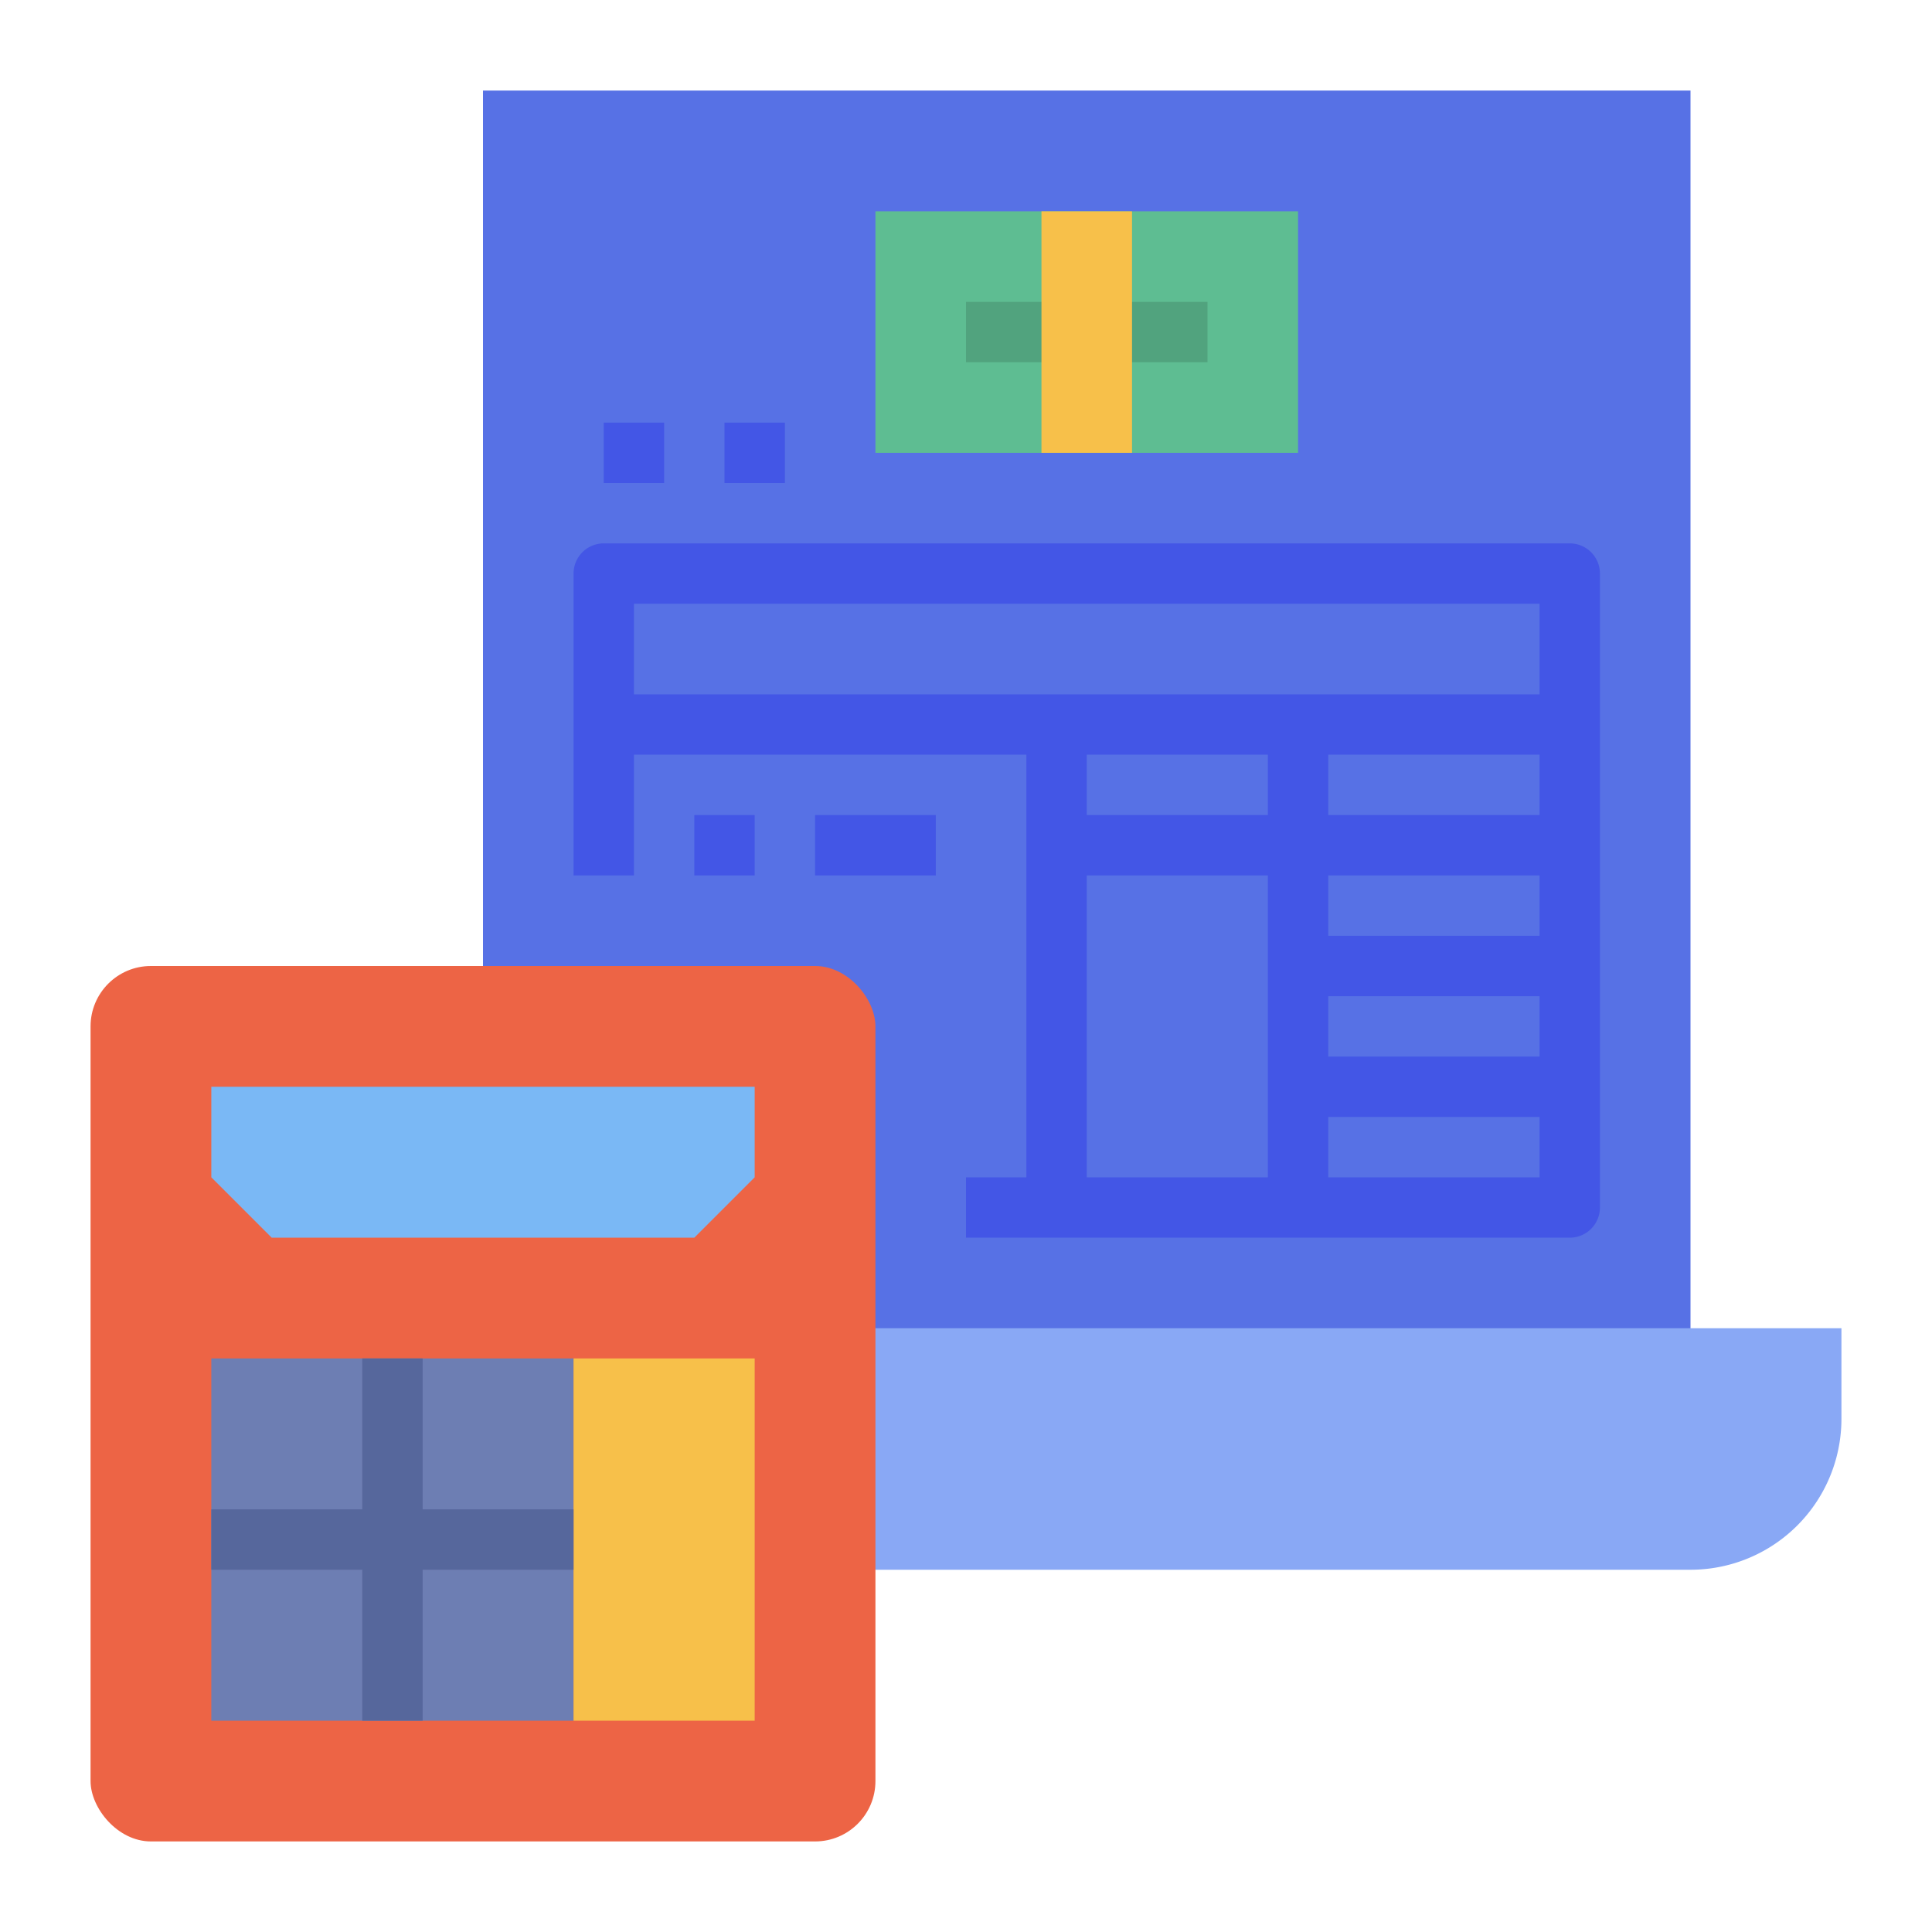 <svg id="flat" height="512" viewBox="0 0 512 512" width="512" xmlns="http://www.w3.org/2000/svg"><path d="m128 24h320v368h-320z" fill="#5771e5"/><path d="m232 56h112v64h-112z" fill="#5ebd92"/><path d="m208 352h280v24a40 40 0 0 1 -40 40h-240z" fill="#89a8f5"/><rect fill="#ed6445" height="232" rx="16" width="208" x="24" y="256"/><path d="m184 328h-112l-16-16v-24h144v24z" fill="#7ab8f5"/><path d="m56 360h96v96h-96z" fill="#6d7eb3"/><path d="m152 360h48v96h-48z" fill="#f7c04a"/><path d="m256 80h64v16h-64z" fill="#51a37e"/><g fill="#4356e6"><path d="m416 144h-256a8 8 0 0 0 -8 8v80h16v-32h104v112h-16v16h160a8 8 0 0 0 8-8v-168a8 8 0 0 0 -8-8zm-248 16h240v24h-240zm184 104h56v16h-56zm0-16v-16h56v16zm0-32v-16h56v16zm-16-16v16h-48v-16zm-48 32h48v80h-48zm64 80v-16h56v16z"/><path d="m184 216h16v16h-16z"/><path d="m216 216h32v16h-32z"/><path d="m160 112h16v16h-16z"/><path d="m192 112h16v16h-16z"/></g><path d="m112 400v-40h-16v40h-40v16h40v40h16v-40h40v-16z" fill="#56679c"/><path d="m276 56h24v64h-24z" fill="#f7c04a"/></svg>